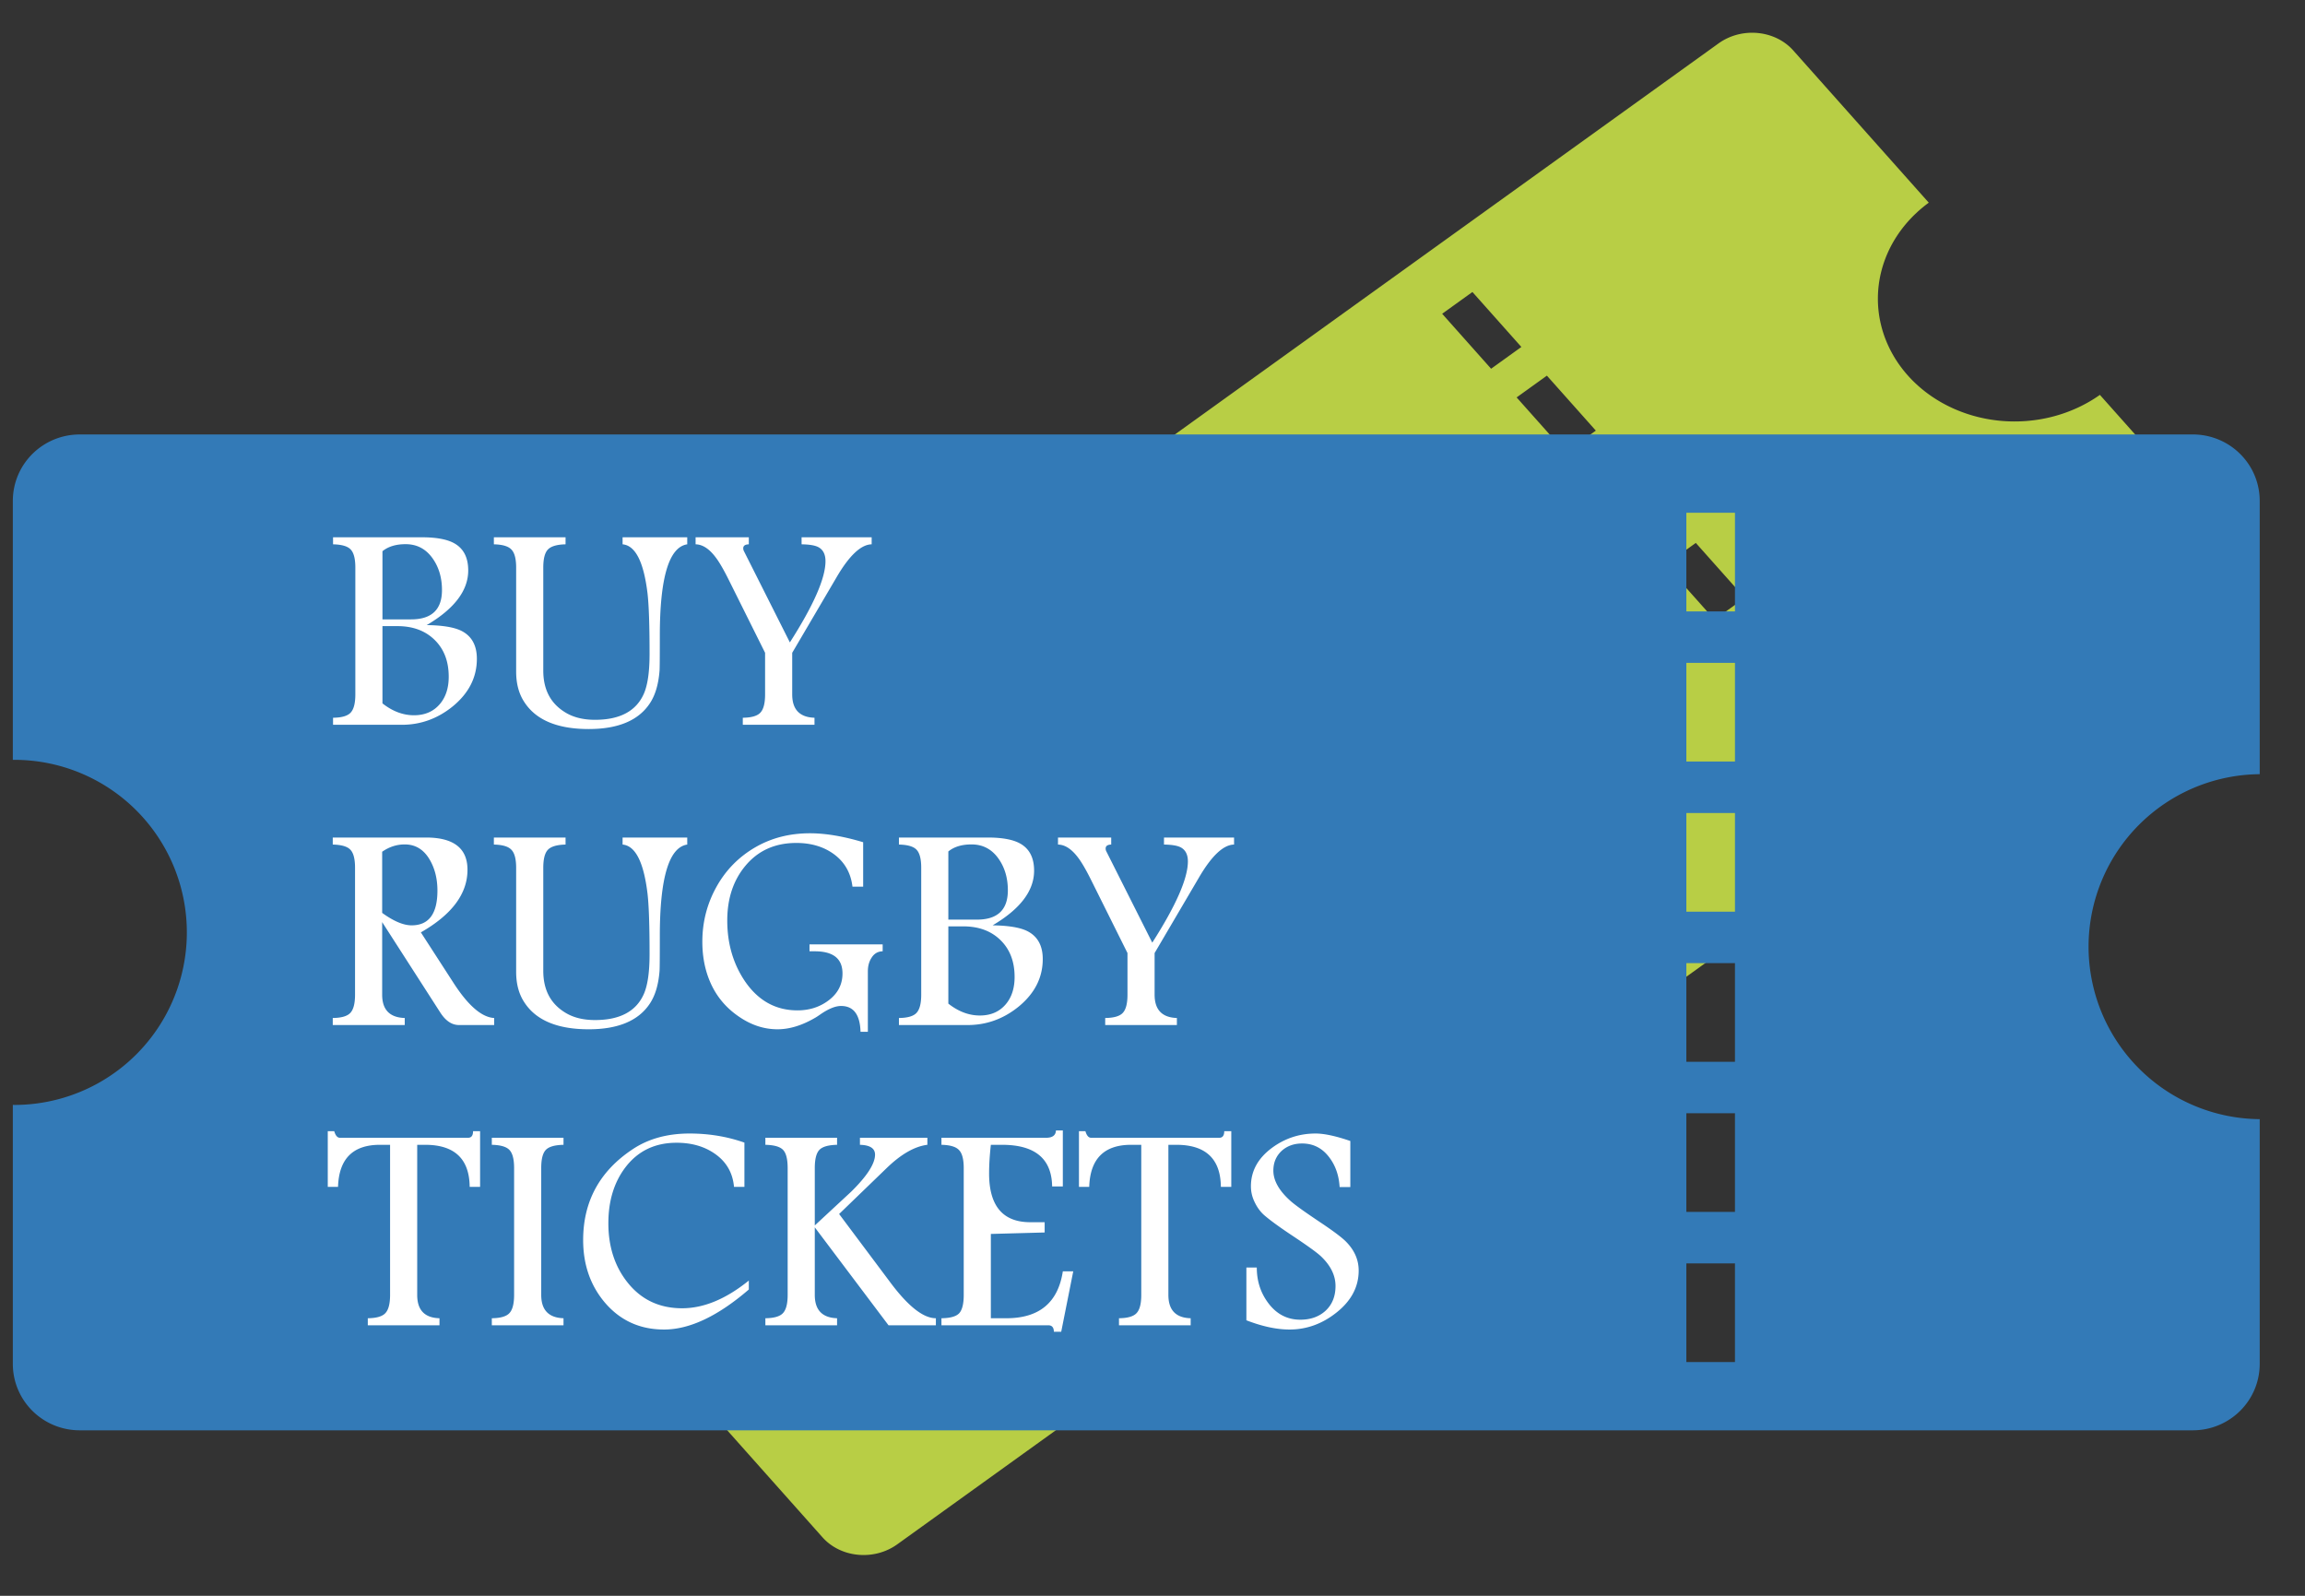 <?xml version="1.0" encoding="UTF-8" standalone="no"?>
<!-- Created with Inkscape (http://www.inkscape.org/) -->

<svg
   xmlns:dc="http://purl.org/dc/elements/1.1/"
   xmlns:cc="http://creativecommons.org/ns#"
   xmlns:rdf="http://www.w3.org/1999/02/22-rdf-syntax-ns#"
   xmlns:svg="http://www.w3.org/2000/svg"
   xmlns="http://www.w3.org/2000/svg"
   xmlns:sodipodi="http://sodipodi.sourceforge.net/DTD/sodipodi-0.dtd"
   xmlns:inkscape="http://www.inkscape.org/namespaces/inkscape"
   width="130mm"
   height="90mm"
   viewBox="0 0 460.63 318.898"
   id="svg2"
   version="1.1"
   inkscape:version="0.91 r13725"
   sodipodi:docname="buy-rugby-tickets.svg">
  <rect x="0" y="0" width="460.63" height="318.898" fill="#333333" stroke="none"/>
  <defs
     id="defs4" />
  <sodipodi:namedview
     id="base"
     pagecolor="#ffffff"
     bordercolor="#666666"
     borderopacity="1.0"
     inkscape:pageopacity="0.0"
     inkscape:pageshadow="2"
     inkscape:zoom="0.35"
     inkscape:cx="-454.95845"
     inkscape:cy="558.85014"
     inkscape:document-units="px"
     inkscape:current-layer="layer1"
     showgrid="false"
     inkscape:snap-bbox="true"
     inkscape:snap-others="false"
     inkscape:snap-grids="true"
     inkscape:snap-to-guides="false"
     inkscape:window-width="1366"
     inkscape:window-height="705"
     inkscape:window-x="-8"
     inkscape:window-y="-8"
     inkscape:window-maximized="1" />
  <g
     inkscape:label="Livello 1"
     inkscape:groupmode="layer"
     id="layer1"
     transform="translate(0,-733.465)">
    <path
       inkscape:connector-curvature="0"
       style="opacity:1;fill:#b8ce45;fill-opacity:1;stroke:none;stroke-width:0.985;stroke-opacity:1"
       d="m 80.589,931.201 c -4.621,3.324 -5.401,9.305 -1.746,13.41 l 25.662,28.825 a 24.646,27.447 88.882 0 1 0.177,-0.137 24.646,27.447 88.882 0 1 38.568,3.771 24.646,27.447 88.882 0 1 -4.361,34.652 24.646,27.447 88.882 0 1 -0.19,0.123 l 25.665,28.829 c 3.655,4.105 10.317,4.733 14.938,1.409 L 442.142,853.024 c 4.621,-3.324 5.4,-9.305 1.746,-13.41 l -24.248,-27.237 a 24.646,27.447 88.882 0 1 -38.388,-3.888 24.646,27.447 88.882 0 1 4.194,-34.521 l -27.079,-30.417 c -3.655,-4.105 -10.317,-4.733 -14.938,-1.409 L 80.589,931.201 Z m 207.614,-135.034 6.048,-4.35 9.779,10.984 -6.048,4.35 -9.779,-10.984 z m 14.88,16.715 6.048,-4.35 9.779,10.984 -6.048,4.35 -9.779,-10.984 z m 14.88,16.715 6.048,-4.35 9.779,10.984 -6.048,4.35 -9.779,-10.984 z m 14.88,16.715 6.048,-4.35 9.779,10.984 -6.048,4.35 -9.779,-10.984 z m 14.88,16.715 6.048,-4.35 9.779,10.984 -6.048,4.35 -9.779,-10.984 z m 14.88,16.715 6.048,-4.35 9.779,10.984 -6.048,4.35 -9.779,-10.984 z"
       id="rect3336-7" />
    <rect
       style="opacity:1;fill:#ffffff;fill-opacity:1;stroke:none;stroke-opacity:1"
       id="rect4184"
       width="271.429"
       height="177.143"
       x="60"
       y="823.791" />
    <path
       style="opacity:1;fill:#337ab7;fill-opacity:1;stroke:none;stroke-width:0.985;stroke-opacity:1"
       d="M 15.965 86.818 L 15.965 86.82 C 8.541 86.82 2.564 92.751 2.564 100.119 L 2.564 151.855 A 34.481 34.481 0 0 1 2.857 151.844 A 34.481 34.481 0 0 1 37.338 186.324 A 34.481 34.481 0 0 1 2.857 220.807 A 34.481 34.481 0 0 1 2.564 220.791 L 2.564 272.533 C 2.564 279.902 8.541 285.832 15.965 285.832 L 438.18 285.832 C 445.603 285.832 451.58 279.902 451.58 272.533 L 451.58 223.648 A 34.481 34.481 0 0 1 417.377 189.182 A 34.481 34.481 0 0 1 451.58 154.711 L 451.58 100.117 C 451.58 92.749 445.603 86.818 438.18 86.818 L 15.965 86.818 z M 337 102.469 L 346.715 102.469 L 346.715 122.184 L 337 122.184 L 337 102.469 z M 66.557 107.369 L 84.281 107.369 C 87.152 107.369 89.301 107.76 90.727 108.541 C 92.621 109.576 93.568 111.393 93.568 113.99 C 93.568 118.014 90.805 121.656 85.277 124.918 C 88.383 124.957 90.668 125.328 92.133 126.031 C 94.242 127.066 95.297 128.941 95.297 131.656 C 95.297 135.348 93.695 138.512 90.492 141.148 C 87.465 143.609 84.066 144.84 80.297 144.84 L 66.557 144.84 L 66.557 143.434 C 68.295 143.414 69.467 143.072 70.072 142.408 C 70.697 141.744 71.01 140.533 71.01 138.775 L 71.01 113.404 C 71.01 111.646 70.697 110.445 70.072 109.801 C 69.467 109.156 68.295 108.814 66.557 108.775 L 66.557 107.369 z M 98.695 107.369 L 113.021 107.369 L 113.021 108.775 C 111.283 108.814 110.102 109.166 109.477 109.83 C 108.871 110.475 108.568 111.676 108.568 113.434 L 108.568 134 C 108.568 137.75 109.994 140.514 112.846 142.291 C 114.467 143.326 116.488 143.844 118.91 143.844 C 123.91 143.844 127.172 142.086 128.695 138.57 C 129.438 136.832 129.809 134.205 129.809 130.689 C 129.809 124.947 129.672 120.904 129.398 118.561 C 128.637 112.271 126.977 109.01 124.418 108.775 L 124.418 107.369 L 137.338 107.369 L 137.338 108.775 C 133.686 109.322 131.859 115.426 131.859 127.086 C 131.859 131.305 131.84 133.629 131.801 134.059 C 131.586 136.793 130.932 138.971 129.838 140.592 C 127.572 143.99 123.51 145.689 117.65 145.689 C 111.479 145.689 107.221 143.941 104.877 140.445 C 103.725 138.766 103.148 136.695 103.148 134.234 L 103.148 113.434 C 103.148 111.676 102.836 110.475 102.211 109.83 C 101.605 109.166 100.434 108.814 98.695 108.775 L 98.695 107.369 z M 139.008 107.369 L 149.643 107.369 L 149.643 108.775 C 148.9 108.795 148.529 109.059 148.529 109.566 C 148.529 109.762 148.568 109.938 148.646 110.094 L 157.846 128.375 C 162.592 120.953 164.965 115.543 164.965 112.145 C 164.965 110.777 164.486 109.84 163.529 109.332 C 162.846 108.98 161.732 108.795 160.189 108.775 L 160.189 107.369 L 174.193 107.369 L 174.193 108.775 C 172.064 108.814 169.73 111.002 167.191 115.338 L 158.314 130.455 L 158.314 138.775 C 158.314 141.783 159.799 143.336 162.768 143.434 L 162.768 144.84 L 148.441 144.84 L 148.441 143.434 C 150.18 143.414 151.352 143.072 151.957 142.408 C 152.582 141.744 152.895 140.533 152.895 138.775 L 152.895 130.455 L 145.57 115.748 C 144.574 113.756 143.725 112.301 143.021 111.383 C 141.732 109.664 140.395 108.795 139.008 108.775 L 139.008 107.369 z M 81.059 108.746 C 79.125 108.746 77.582 109.215 76.43 110.152 L 76.43 123.775 L 82.143 123.775 C 86.264 123.775 88.324 121.822 88.324 117.916 C 88.324 115.514 87.729 113.443 86.537 111.705 C 85.189 109.732 83.363 108.746 81.059 108.746 z M 76.43 125.123 L 76.43 140.562 C 78.441 142.145 80.541 142.936 82.729 142.936 C 84.916 142.936 86.645 142.184 87.914 140.68 C 89.086 139.293 89.672 137.477 89.672 135.23 C 89.672 132.164 88.734 129.713 86.859 127.877 C 84.984 126.041 82.504 125.123 79.418 125.123 L 76.43 125.123 z M 337 132.469 L 346.715 132.469 L 346.715 152.184 L 337 152.184 L 337 132.469 z M 337 162.469 L 346.715 162.469 L 346.715 182.184 L 337 182.184 L 337 162.469 z M 161.859 166.52 C 164.984 166.52 168.529 167.115 172.494 168.307 L 172.494 177.184 L 170.355 177.184 C 170.023 174.391 168.754 172.203 166.547 170.621 C 164.516 169.176 162.045 168.453 159.135 168.453 C 154.857 168.453 151.449 169.996 148.91 173.082 C 146.527 175.973 145.336 179.596 145.336 183.951 C 145.336 188.521 146.498 192.545 148.822 196.021 C 151.479 199.947 154.994 201.91 159.369 201.91 C 161.693 201.91 163.725 201.275 165.463 200.006 C 167.396 198.6 168.363 196.773 168.363 194.527 C 168.363 191.578 166.518 190.104 162.826 190.104 L 161.771 190.104 L 161.771 188.727 L 176.391 188.727 L 176.391 190.104 C 175.414 190.123 174.662 190.572 174.135 191.451 C 173.666 192.193 173.432 193.082 173.432 194.117 L 173.432 206.188 L 171.967 206.188 C 171.869 202.75 170.57 201.031 168.07 201.031 C 166.957 201.031 165.6 201.578 163.998 202.672 C 163.471 203.043 163.08 203.297 162.826 203.434 C 160.229 204.938 157.748 205.689 155.385 205.689 C 152.689 205.689 150.121 204.85 147.68 203.17 C 145.316 201.568 143.52 199.527 142.289 197.047 C 141 194.43 140.355 191.48 140.355 188.199 C 140.355 184.273 141.293 180.621 143.168 177.242 C 145.043 173.863 147.66 171.207 151.02 169.273 C 154.223 167.438 157.836 166.52 161.859 166.52 z M 66.498 167.369 L 85.131 167.369 C 90.658 167.369 93.422 169.518 93.422 173.814 C 93.422 178.6 90.316 182.77 84.105 186.324 L 90.639 196.432 C 93.568 200.963 96.273 203.297 98.754 203.434 L 98.754 204.84 L 91.723 204.84 C 90.297 204.84 89.047 204 87.973 202.32 L 76.371 184.273 L 76.371 198.775 C 76.371 201.783 77.875 203.336 80.883 203.434 L 80.883 204.84 L 66.498 204.84 L 66.498 203.434 C 68.236 203.414 69.408 203.072 70.014 202.408 C 70.639 201.744 70.951 200.533 70.951 198.775 L 70.951 173.404 C 70.951 171.646 70.639 170.445 70.014 169.801 C 69.408 169.156 68.236 168.814 66.498 168.775 L 66.498 167.369 z M 98.695 167.369 L 113.021 167.369 L 113.021 168.775 C 111.283 168.814 110.102 169.166 109.477 169.83 C 108.871 170.475 108.568 171.676 108.568 173.434 L 108.568 194 C 108.568 197.75 109.994 200.514 112.846 202.291 C 114.467 203.326 116.488 203.844 118.91 203.844 C 123.91 203.844 127.172 202.086 128.695 198.57 C 129.438 196.832 129.809 194.205 129.809 190.689 C 129.809 184.947 129.672 180.904 129.398 178.561 C 128.637 172.271 126.977 169.01 124.418 168.775 L 124.418 167.369 L 137.338 167.369 L 137.338 168.775 C 133.686 169.322 131.859 175.426 131.859 187.086 C 131.859 191.305 131.84 193.629 131.801 194.059 C 131.586 196.793 130.932 198.971 129.838 200.592 C 127.572 203.99 123.51 205.689 117.65 205.689 C 111.479 205.689 107.221 203.941 104.877 200.445 C 103.725 198.766 103.148 196.695 103.148 194.234 L 103.148 173.434 C 103.148 171.676 102.836 170.475 102.211 169.83 C 101.605 169.166 100.434 168.814 98.695 168.775 L 98.695 167.369 z M 179.643 167.369 L 197.367 167.369 C 200.238 167.369 202.387 167.76 203.812 168.541 C 205.707 169.576 206.654 171.393 206.654 173.99 C 206.654 178.014 203.891 181.656 198.363 184.918 C 201.469 184.957 203.754 185.328 205.219 186.031 C 207.328 187.066 208.383 188.941 208.383 191.656 C 208.383 195.348 206.781 198.512 203.578 201.148 C 200.551 203.609 197.152 204.84 193.383 204.84 L 179.643 204.84 L 179.643 203.434 C 181.381 203.414 182.553 203.072 183.158 202.408 C 183.783 201.744 184.096 200.533 184.096 198.775 L 184.096 173.404 C 184.096 171.646 183.783 170.445 183.158 169.801 C 182.553 169.156 181.381 168.814 179.643 168.775 L 179.643 167.369 z M 211.43 167.369 L 222.064 167.369 L 222.064 168.775 C 221.322 168.795 220.951 169.059 220.951 169.566 C 220.951 169.762 220.99 169.938 221.068 170.094 L 230.268 188.375 C 235.014 180.953 237.387 175.543 237.387 172.145 C 237.387 170.777 236.908 169.84 235.951 169.332 C 235.268 168.98 234.154 168.795 232.611 168.775 L 232.611 167.369 L 246.615 167.369 L 246.615 168.775 C 244.486 168.814 242.152 171.002 239.613 175.338 L 230.736 190.455 L 230.736 198.775 C 230.736 201.783 232.221 203.336 235.189 203.434 L 235.189 204.84 L 220.863 204.84 L 220.863 203.434 C 222.602 203.414 223.773 203.072 224.379 202.408 C 225.004 201.744 225.316 200.533 225.316 198.775 L 225.316 190.455 L 217.992 175.748 C 216.996 173.756 216.146 172.301 215.443 171.383 C 214.154 169.664 212.816 168.795 211.43 168.775 L 211.43 167.369 z M 80.883 168.746 C 79.281 168.746 77.777 169.234 76.371 170.211 L 76.371 182.428 C 78.656 184.088 80.619 184.918 82.26 184.918 C 85.697 184.918 87.416 182.604 87.416 177.975 C 87.416 175.65 86.918 173.619 85.922 171.881 C 84.73 169.791 83.051 168.746 80.883 168.746 z M 194.145 168.746 C 192.211 168.746 190.668 169.215 189.516 170.152 L 189.516 183.775 L 195.229 183.775 C 199.35 183.775 201.41 181.822 201.41 177.916 C 201.41 175.514 200.814 173.443 199.623 171.705 C 198.275 169.732 196.449 168.746 194.145 168.746 z M 189.516 185.123 L 189.516 200.562 C 191.527 202.145 193.627 202.936 195.814 202.936 C 198.002 202.936 199.73 202.184 201 200.68 C 202.172 199.293 202.758 197.477 202.758 195.23 C 202.758 192.164 201.82 189.713 199.945 187.877 C 198.07 186.041 195.59 185.123 192.504 185.123 L 189.516 185.123 z M 337 192.469 L 346.715 192.469 L 346.715 212.184 L 337 212.184 L 337 192.469 z M 337 222.469 L 346.715 222.469 L 346.715 242.184 L 337 242.184 L 337 222.469 z M 211.02 225.904 L 212.396 225.904 L 212.396 237.096 L 210.258 237.096 C 210.18 231.549 206.84 228.775 200.238 228.775 L 198.012 228.775 C 197.777 230.904 197.66 232.809 197.66 234.488 C 197.66 240.992 200.404 244.244 205.893 244.244 L 208.764 244.244 L 208.764 246.295 L 198.012 246.588 L 198.012 263.434 L 201.117 263.434 C 207.68 263.434 211.439 260.309 212.396 254.059 L 214.477 254.059 L 212.074 266.129 L 210.609 266.129 C 210.59 265.27 210.219 264.84 209.496 264.84 L 188.139 264.84 L 188.139 263.434 C 189.896 263.414 191.078 263.082 191.684 262.438 C 192.289 261.773 192.592 260.553 192.592 258.775 L 192.592 233.434 C 192.592 231.676 192.279 230.475 191.654 229.83 C 191.049 229.166 189.877 228.814 188.139 228.775 L 188.139 227.369 L 209.057 227.369 C 210.326 227.369 210.98 226.881 211.02 225.904 z M 65.502 226.051 L 66.791 226.051 C 67.045 226.93 67.426 227.369 67.934 227.369 L 93.539 227.369 C 94.203 227.369 94.535 226.93 94.535 226.051 L 95.941 226.051 L 95.941 237.184 L 93.861 237.184 C 93.803 231.578 90.834 228.775 84.955 228.775 L 83.373 228.775 L 83.373 258.775 C 83.373 261.803 84.857 263.355 87.826 263.434 L 87.826 264.84 L 73.5 264.84 L 73.5 263.434 C 75.238 263.414 76.41 263.072 77.016 262.408 C 77.641 261.744 77.953 260.533 77.953 258.775 L 77.953 228.775 L 75.932 228.775 C 70.521 228.775 67.729 231.578 67.553 237.184 L 65.502 237.184 L 65.502 226.051 z M 215.619 226.051 L 216.908 226.051 C 217.162 226.93 217.543 227.369 218.051 227.369 L 243.656 227.369 C 244.32 227.369 244.652 226.93 244.652 226.051 L 246.059 226.051 L 246.059 237.184 L 243.979 237.184 C 243.92 231.578 240.951 228.775 235.072 228.775 L 233.49 228.775 L 233.49 258.775 C 233.49 261.803 234.975 263.355 237.943 263.434 L 237.943 264.84 L 223.617 264.84 L 223.617 263.434 C 225.355 263.414 226.527 263.072 227.133 262.408 C 227.758 261.744 228.07 260.533 228.07 258.775 L 228.07 228.775 L 226.049 228.775 C 220.639 228.775 217.846 231.578 217.67 237.184 L 215.619 237.184 L 215.619 226.051 z M 137.807 226.52 C 141.674 226.52 145.326 227.125 148.764 228.336 L 148.764 237.184 L 146.684 237.184 C 146.43 234.352 145.141 232.135 142.816 230.533 C 140.727 229.088 138.188 228.365 135.199 228.365 C 130.883 228.365 127.475 230.006 124.975 233.287 C 122.709 236.275 121.576 239.996 121.576 244.449 C 121.576 249.117 122.846 253.053 125.385 256.256 C 128.119 259.713 131.762 261.441 136.312 261.441 C 140.629 261.441 145.072 259.596 149.643 255.904 L 149.643 257.691 C 143.451 263.023 137.807 265.689 132.709 265.689 C 127.885 265.689 123.939 263.893 120.873 260.299 C 117.982 256.881 116.537 252.721 116.537 247.818 C 116.537 240.084 119.838 234.029 126.439 229.654 C 129.584 227.564 133.373 226.52 137.807 226.52 z M 262.904 226.52 C 264.643 226.52 266.957 227.018 269.848 228.014 L 269.848 237.213 L 267.709 237.213 C 267.572 234.889 266.879 232.906 265.629 231.266 C 264.242 229.43 262.436 228.512 260.209 228.512 C 258.588 228.512 257.23 229 256.137 229.977 C 255.023 231.012 254.467 232.33 254.467 233.932 C 254.467 235.924 255.6 237.936 257.865 239.967 C 258.705 240.729 260.658 242.135 263.725 244.186 C 266.42 245.982 268.178 247.301 268.998 248.141 C 270.678 249.84 271.518 251.764 271.518 253.912 C 271.518 257.193 270.004 260.016 266.977 262.379 C 264.164 264.586 261.068 265.689 257.689 265.689 C 255.131 265.689 252.26 265.074 249.076 263.844 L 249.076 253.297 L 251.156 253.297 C 251.156 255.992 251.918 258.355 253.441 260.387 C 255.102 262.613 257.24 263.727 259.857 263.727 C 261.928 263.727 263.617 263.121 264.926 261.91 C 266.234 260.68 266.889 259.039 266.889 256.988 C 266.889 254.859 265.902 252.867 263.93 251.012 C 263.129 250.27 261.244 248.912 258.275 246.939 C 255.775 245.279 253.92 243.932 252.709 242.896 C 251.889 242.193 251.215 241.275 250.688 240.143 C 250.219 239.166 249.984 238.141 249.984 237.066 C 249.984 234 251.41 231.422 254.262 229.332 C 256.84 227.457 259.721 226.52 262.904 226.52 z M 98.285 227.369 L 112.611 227.369 L 112.611 228.775 C 110.854 228.814 109.672 229.156 109.066 229.801 C 108.461 230.445 108.158 231.646 108.158 233.404 L 108.158 258.775 C 108.158 261.783 109.643 263.336 112.611 263.434 L 112.611 264.84 L 98.285 264.84 L 98.285 263.434 C 100.023 263.414 101.195 263.072 101.801 262.408 C 102.426 261.744 102.738 260.533 102.738 258.775 L 102.738 233.404 C 102.738 231.646 102.426 230.445 101.801 229.801 C 101.195 229.156 100.023 228.814 98.285 228.775 L 98.285 227.369 z M 152.953 227.369 L 167.279 227.369 L 167.279 228.775 C 165.521 228.814 164.34 229.156 163.734 229.801 C 163.129 230.445 162.826 231.656 162.826 233.434 L 162.826 244.889 L 170.062 238.18 C 173.266 235.035 174.867 232.555 174.867 230.738 C 174.867 229.488 173.861 228.834 171.85 228.775 L 171.85 227.369 L 185.326 227.369 L 185.326 228.775 C 182.787 229.088 180.072 230.641 177.182 233.434 L 167.689 242.604 L 177.973 256.344 C 181.508 261.07 184.525 263.434 187.025 263.434 L 187.025 264.84 L 177.562 264.84 L 162.826 245.27 L 162.826 258.775 C 162.826 261.783 164.311 263.336 167.279 263.434 L 167.279 264.84 L 152.953 264.84 L 152.953 263.434 C 154.691 263.414 155.863 263.072 156.469 262.408 C 157.094 261.744 157.406 260.533 157.406 258.775 L 157.406 233.434 C 157.406 231.656 157.104 230.445 156.498 229.801 C 155.893 229.156 154.711 228.814 152.953 228.775 L 152.953 227.369 z M 337 252.469 L 346.715 252.469 L 346.715 272.184 L 337 272.184 L 337 252.469 z "
       transform="translate(0,733.465)"
       id="rect3336" />
    <flowRoot
       xml:space="preserve"
       id="flowRoot4151"
       style="fill:black;stroke:none;stroke-opacity:1;stroke-width:1px;stroke-linejoin:miter;stroke-linecap:butt;fill-opacity:1;font-family:sans-serif;font-style:normal;font-weight:normal;font-size:40px;line-height:125%;letter-spacing:0px;word-spacing:0px"><flowRegion
         id="flowRegion4153"><rect
           id="rect4155"
           width="182.857"
           height="148.571"
           x="88.571"
           y="113.183" /></flowRegion><flowPara
         id="flowPara4157" /></flowRoot>  </g>
</svg>
